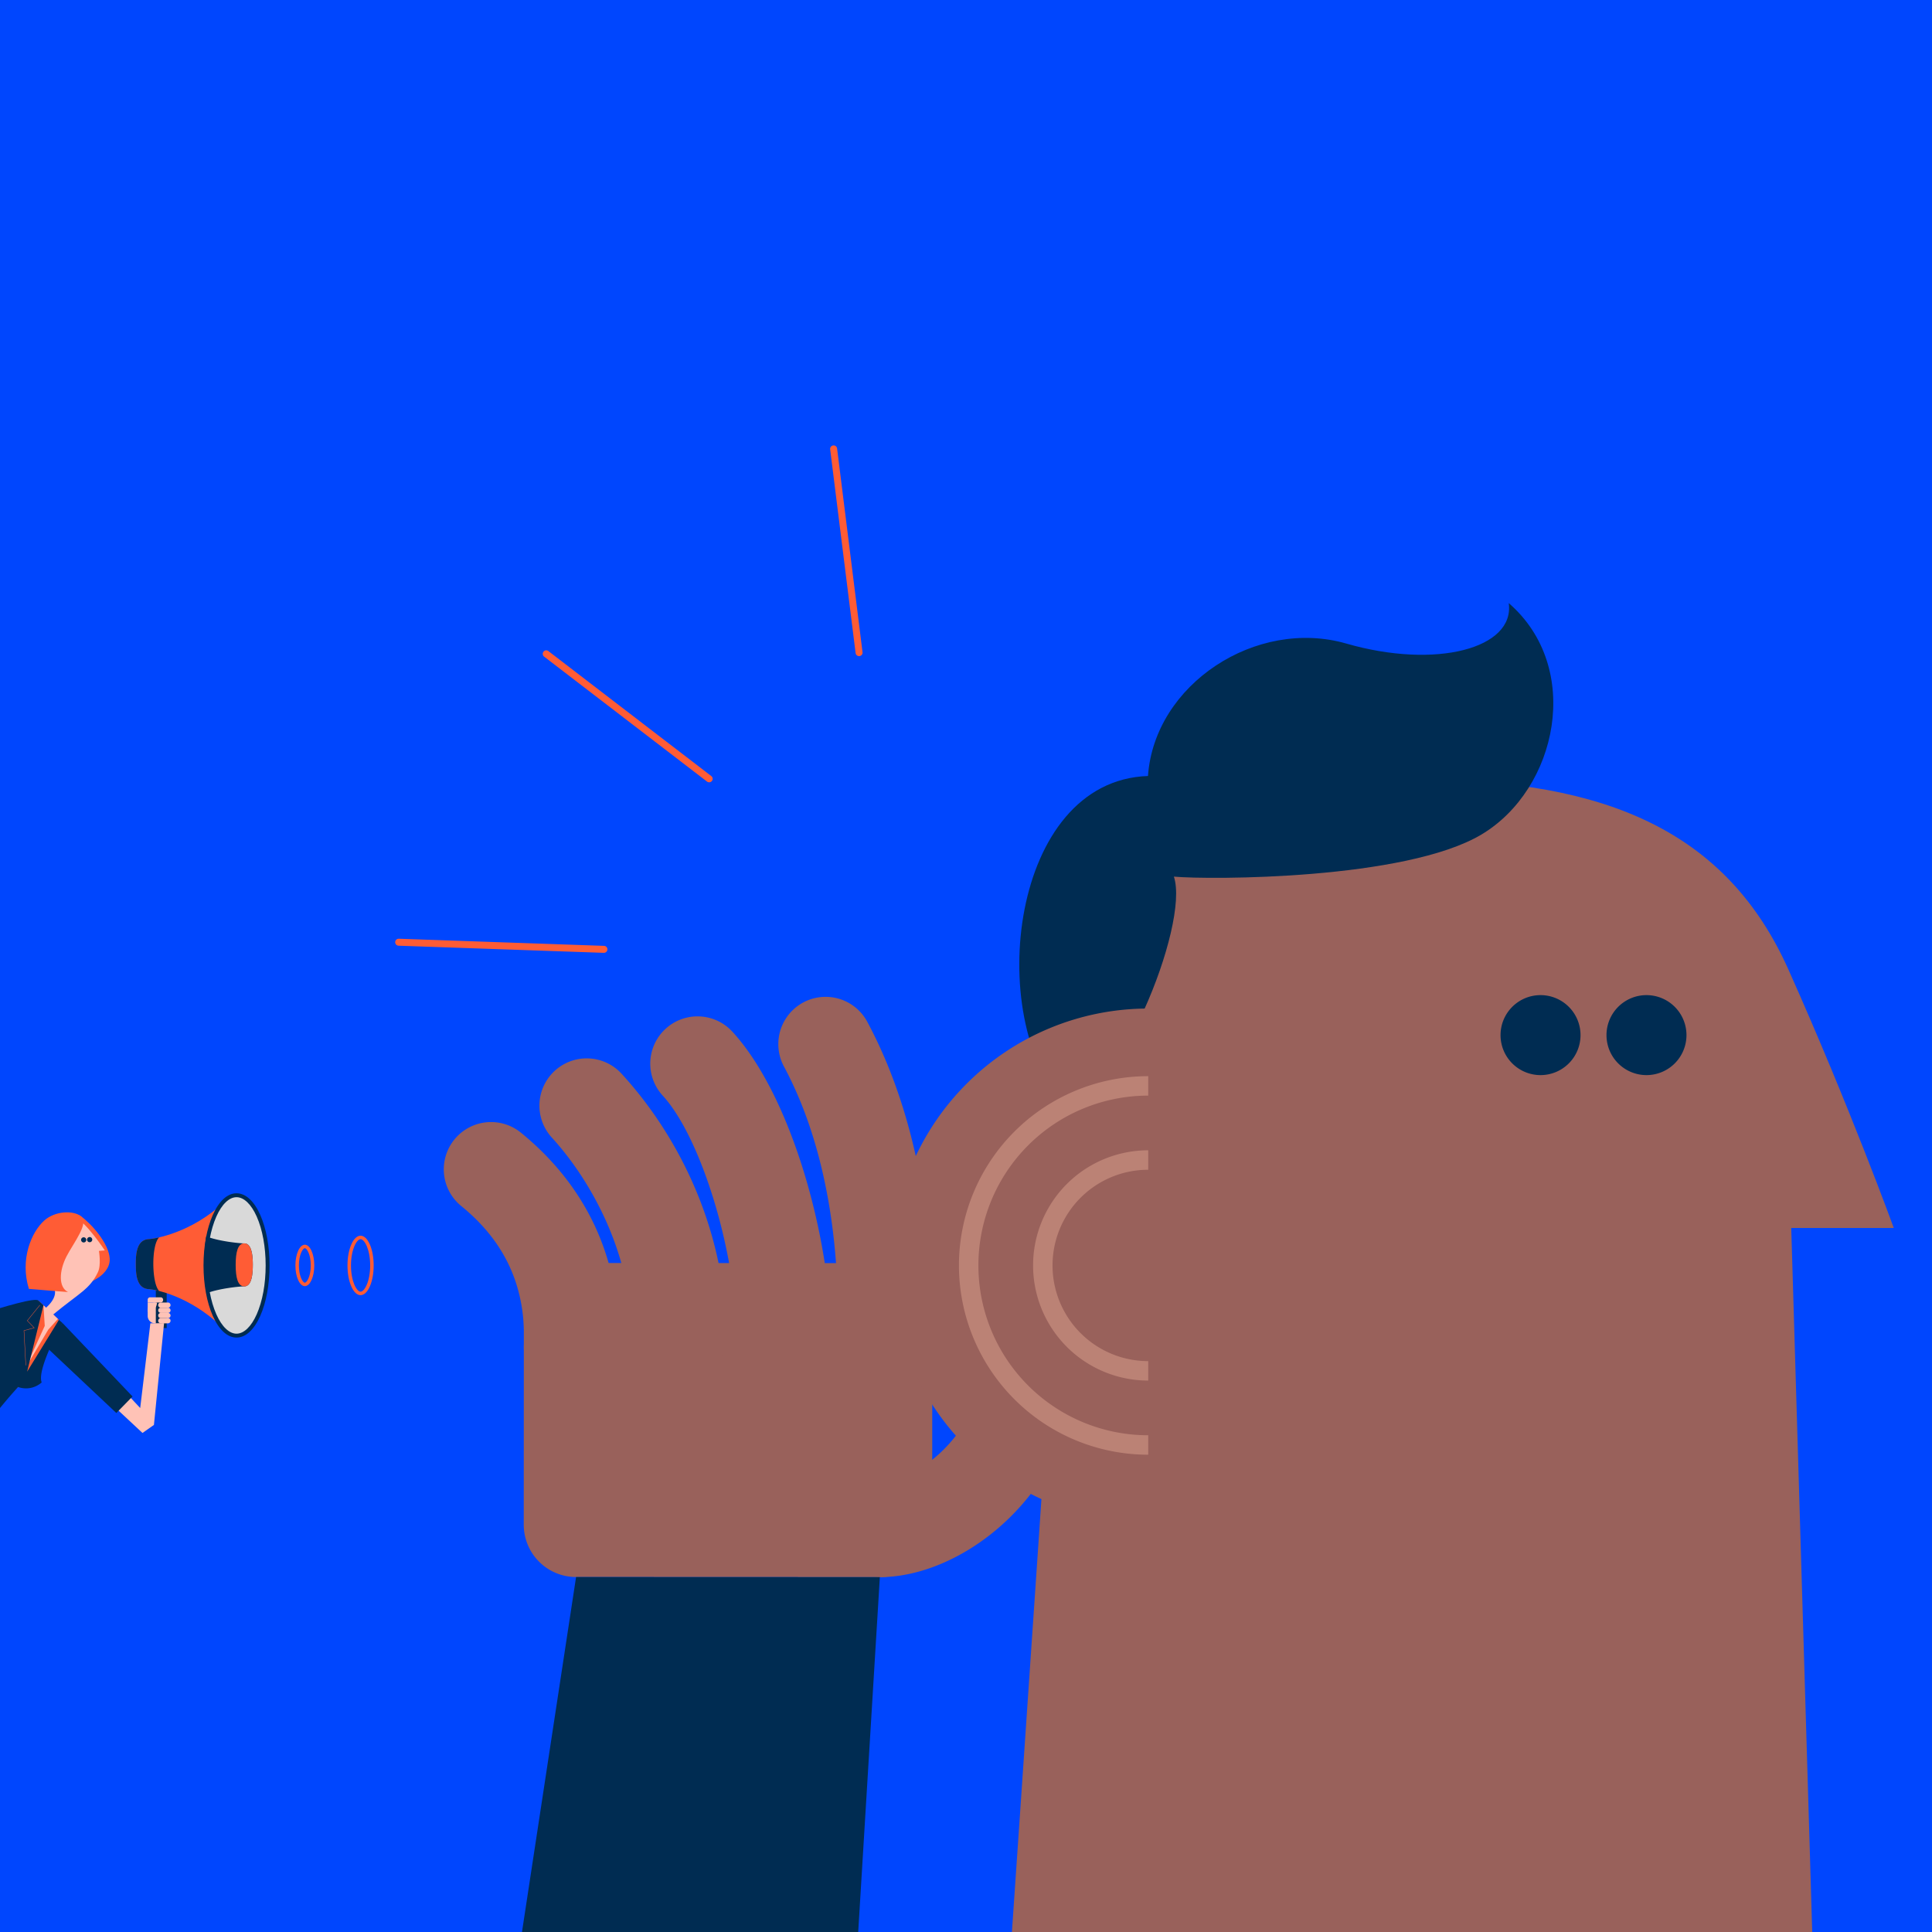 <svg xmlns="http://www.w3.org/2000/svg" xmlns:xlink="http://www.w3.org/1999/xlink" width="1000" height="1000" viewBox="0 0 1000 1000">
  <defs>
    <clipPath id="clip-path">
      <rect id="Rectángulo_72" data-name="Rectángulo 72" width="1000" height="1000" transform="translate(-14962 11185)" fill="#fff"/>
    </clipPath>
    <clipPath id="clip-path-2">
      <rect id="Rectángulo_69" data-name="Rectángulo 69" width="1154.207" height="937.878" fill="none"/>
    </clipPath>
    <clipPath id="clip-path-3">
      <rect id="Rectángulo_70" data-name="Rectángulo 70" width="1010.022" height="937.878" fill="none"/>
    </clipPath>
  </defs>
  <g id="business-de-paso-frente" transform="translate(14962 -11185)">
    <rect id="Rectángulo_62" data-name="Rectángulo 62" width="1000" height="1000" transform="translate(-14962 11185)" fill="#0046fe"/>
    <g id="Enmascarar_grupo_14" data-name="Enmascarar grupo 14" clip-path="url(#clip-path)">
      <g id="Grupo_52" data-name="Grupo 52" transform="translate(-15109 11247.122)">
        <g id="Grupo_47" data-name="Grupo 47">
          <g id="Grupo_46" data-name="Grupo 46" clip-path="url(#clip-path-2)">
            <path id="Trazado_311" data-name="Trazado 311" d="M1159.037,1775.509a27.1,27.1,0,0,0,27.085,27.089l157.236.056a27.087,27.087,0,0,0,27.1-27.076l.026-108.375a27.071,27.071,0,0,0-27.069-27.086l-157.23-.055a27.088,27.088,0,0,0-27.1,27.074Z" transform="translate(-740.946 -1048.454)" fill="#99615b"/>
            <path id="Trazado_312" data-name="Trazado 312" d="M1108.159,1578.787a24.475,24.475,0,0,1-22.4-25.369c1.2-29.815-9.412-53.416-32.44-72.154a24.47,24.47,0,1,1,30.891-37.959c34.813,28.328,52.259,67.089,50.45,112.082a24.473,24.473,0,0,1-25.436,23.465c-.351-.012-.711-.036-1.062-.064" transform="translate(-667.59 -919.159)" fill="#99615b"/>
            <path id="Trazado_313" data-name="Trazado 313" d="M1251.461,1515.8a24.465,24.465,0,0,1-22.406-24.875c.841-42.3-20.669-81.187-41.091-103.483a24.471,24.471,0,0,1,36.093-33.055c34.73,37.925,54.892,89.335,53.924,137.521a24.467,24.467,0,0,1-24.952,23.974c-.527-.012-1.051-.041-1.568-.082" transform="translate(-755.333 -860.752)" fill="#99615b"/>
            <path id="Trazado_314" data-name="Trazado 314" d="M1407.786,1480.818a24.474,24.474,0,0,1-22.413-24.873c.876-43.7-17.638-106.139-38.087-128.474a24.469,24.469,0,1,1,36.087-33.054c31.725,34.635,51.944,111.989,50.932,162.509a24.465,24.465,0,0,1-24.952,23.974c-.531-.012-1.051-.038-1.566-.082" transform="translate(-857.183 -822.414)" fill="#99615b"/>
            <path id="Trazado_315" data-name="Trazado 315" d="M1577.489,1453.753a24.469,24.469,0,0,1-22.413-24.876c.593-29.808-2.225-86.941-27.844-134.669a24.472,24.472,0,0,1,43.126-23.147c30.89,57.561,34.341,124.2,33.651,158.8a24.477,24.477,0,0,1-24.958,23.974c-.52-.009-1.041-.038-1.561-.082" transform="translate(-974.463 -804.315)" fill="#99615b"/>
            <path id="Trazado_316" data-name="Trazado 316" d="M1630.289,1867.255a24.472,24.472,0,0,1,.011-48.771c21.59-1.812,48.725-25.406,53.141-56.358a24.472,24.472,0,0,1,48.453,6.913c-8.45,59.188-60.522,98.216-101.6,98.216" transform="translate(-1027.878 -1113.056)" fill="#99615b"/>
            <path id="Trazado_317" data-name="Trazado 317" d="M1341.737,2090.706l-157.236-.056-28,183.733H1330.53Z" transform="translate(-739.326 -1336.506)" fill="#002c52"/>
            <path id="Trazado_318" data-name="Trazado 318" d="M2069.972,946.465c97.18,0,159.549,26.94,191.46,98.32s54.526,133.751,54.526,133.751h-53.075l10.858,364.4H1859.5s26.962-391.239,30.5-458.017c4.949-93.486,69.741-138.45,179.972-138.45" transform="translate(-1188.738 -605.054)" fill="#99615b"/>
            <path id="Trazado_319" data-name="Trazado 319" d="M1936.688,782.65c3.352-47.6,56.14-81.954,102.631-68.553s87.359,2.517,84.1-20.943c38.625,33.514,25.2,96.373-14.165,119.812s-140.727,23.445-159.157,21.768c8.377,25.134-30.292,119.057-57.036,117.753-40.982-44.869-27.58-167.467,43.629-169.837" transform="translate(-1195.498 -443.118)" fill="#002c52"/>
            <path id="Trazado_320" data-name="Trazado 320" d="M2581.325,1255.68a20.7,20.7,0,1,1-20.7,20.7,20.7,20.7,0,0,1,20.7-20.7" transform="translate(-1636.949 -802.728)" fill="#002c52"/>
            <path id="Trazado_321" data-name="Trazado 321" d="M2733.347,1255.68a20.7,20.7,0,1,1-20.7,20.7,20.7,20.7,0,0,1,20.7-20.7" transform="translate(-1734.132 -802.728)" fill="#002c52"/>
            <path id="Trazado_322" data-name="Trazado 322" d="M1819.456,1540.869V1274.941a132.964,132.964,0,0,0,0,265.928" transform="translate(-1078.137 -815.041)" fill="#99615b"/>
            <path id="Trazado_323" data-name="Trazado 323" d="M1881.482,1567.9a97.965,97.965,0,0,1,0-195.931v10.066a87.9,87.9,0,0,0,0,175.8Z" transform="translate(-1140.163 -877.068)" fill="#bb8275"/>
            <path id="Trazado_324" data-name="Trazado 324" d="M1949.483,1597.528a59.594,59.594,0,0,1,0-119.188v10.066a49.528,49.528,0,0,0,0,99.057Z" transform="translate(-1208.164 -945.07)" fill="#bb8275"/>
            <path id="Rectángulo_63" data-name="Rectángulo 63" d="M3.83,0h.63A3.828,3.828,0,0,1,8.288,3.828V6.949a3.829,3.829,0,0,1-3.829,3.829H3.828A3.828,3.828,0,0,1,0,6.95V3.83A3.83,3.83,0,0,1,3.83,0Z" transform="translate(223.445 612.054)" fill="#ffc2b6"/>
            <rect id="Rectángulo_64" data-name="Rectángulo 64" width="5.62" height="21.166" transform="translate(227.654 604.118)" fill="#002c52"/>
            <path id="Rectángulo_65" data-name="Rectángulo 65" d="M1.347,0h3.7A1.348,1.348,0,0,1,6.4,1.348v0A1.347,1.347,0,0,1,5.051,2.695h-3.7A1.347,1.347,0,0,1,0,1.347v0A1.347,1.347,0,0,1,1.347,0Z" transform="translate(228.875 614.749)" fill="#ffc2b6"/>
            <path id="Rectángulo_66" data-name="Rectángulo 66" d="M1.347,0h3.7A1.347,1.347,0,0,1,6.4,1.347v0A1.347,1.347,0,0,1,5.051,2.695h-3.7A1.347,1.347,0,0,1,0,1.348v0A1.347,1.347,0,0,1,1.347,0Z" transform="translate(228.875 612.054)" fill="#ffc2b6"/>
            <path id="Rectángulo_67" data-name="Rectángulo 67" d="M1.347,0h3.7A1.348,1.348,0,0,1,6.4,1.348v0A1.347,1.347,0,0,1,5.051,2.695h-3.7A1.347,1.347,0,0,1,0,1.348v0A1.347,1.347,0,0,1,1.347,0Z" transform="translate(228.875 617.443)" fill="#ffc2b6"/>
            <path id="Rectángulo_68" data-name="Rectángulo 68" d="M1.347,0h3.7A1.347,1.347,0,0,1,6.4,1.347v0A1.347,1.347,0,0,1,5.05,2.694h-3.7A1.347,1.347,0,0,1,0,1.347v0A1.347,1.347,0,0,1,1.347,0Z" transform="translate(228.875 620.138)" fill="#ffc2b6"/>
            <path id="Trazado_325" data-name="Trazado 325" d="M619.439,1690.539a1.263,1.263,0,0,1,1.263-1.263h5.459a1.263,1.263,0,0,1,1.263,1.263v.169a1.263,1.263,0,0,1-1.263,1.263h-6.722Z" transform="translate(-395.994 -1079.916)" fill="#ffc2b6"/>
            <path id="Trazado_326" data-name="Trazado 326" d="M624.244,1696.746a4.805,4.805,0,0,1-4.806,4.805v-4.805Z" transform="translate(-395.993 -1084.692)" fill="#ffc2b6"/>
            <path id="Trazado_327" data-name="Trazado 327" d="M608.947,1566.341c6.227-.444,26.13-5.113,42.086-22.156,3.234-3.455,1.835,73.846-1.4,70.391-15.956-17.043-34.461-21.915-40.687-22.359s-6.56-7.884-6.56-12.938.333-12.493,6.56-12.938" transform="translate(-385.093 -987.091)" fill="#ff5c35"/>
            <path id="Trazado_328" data-name="Trazado 328" d="M702.323,1579.165c0,20.064,7.2,36.329,16.083,36.329s16.084-16.265,16.084-36.329-7.2-36.329-16.084-36.329-16.083,16.265-16.083,36.329" transform="translate(-448.979 -986.301)" fill="#d9d9d9"/>
            <path id="Trazado_329" data-name="Trazado 329" d="M716.624,1614.717c-4.718,0-9.084-3.991-12.292-11.239-3.093-6.988-4.8-16.255-4.8-26.1s1.7-19.109,4.8-26.1c3.209-7.248,7.574-11.239,12.292-11.239s9.084,3.991,12.293,11.239c3.094,6.987,4.8,16.255,4.8,26.1s-1.7,19.108-4.8,26.1c-3.209,7.247-7.574,11.239-12.293,11.239m0-72.657c-3.817,0-7.628,3.66-10.453,10.042-2.982,6.736-4.625,15.714-4.625,25.281s1.642,18.546,4.625,25.282c2.825,6.381,6.635,10.042,10.453,10.042s7.628-3.66,10.453-10.042c2.983-6.736,4.625-15.715,4.625-25.282s-1.643-18.545-4.625-25.281c-2.825-6.382-6.635-10.042-10.453-10.042" transform="translate(-447.197 -984.518)" fill="#002c52"/>
            <path id="Trazado_330" data-name="Trazado 330" d="M836.278,1635.267c-2.692,0-4.882-4.81-4.882-10.723s2.19-10.723,4.882-10.723,4.882,4.81,4.882,10.723-2.19,10.723-4.882,10.723m0-19.642c-1.085,0-3.079,3.386-3.079,8.919s1.993,8.919,3.079,8.919,3.079-3.386,3.079-8.919-1.993-8.919-3.079-8.919" transform="translate(-531.493 -1031.68)" fill="#ff5c35"/>
            <path id="Trazado_331" data-name="Trazado 331" d="M912.9,1631.664c-3.735,0-6.774-6.9-6.774-15.39s3.039-15.389,6.774-15.389,6.774,6.9,6.774,15.389-3.039,15.39-6.774,15.39m0-28.975c-2.027,0-4.97,5.292-4.97,13.586s2.943,13.586,4.97,13.586,4.97-5.293,4.97-13.586-2.944-13.586-4.97-13.586" transform="translate(-579.266 -1023.41)" fill="#ff5c35"/>
            <path id="Trazado_332" data-name="Trazado 332" d="M602.387,1617.135c0-5.054.333-12.493,6.56-12.938a38.084,38.084,0,0,0,5.54-.908c-4.208,3.933-3.893,24.213.063,27.769a34.121,34.121,0,0,0-5.6-.986c-6.226-.444-6.56-7.884-6.56-12.937" transform="translate(-385.093 -1024.947)" fill="#002c52"/>
            <path id="Trazado_333" data-name="Trazado 333" d="M725.851,1616.564c0,6.606-1.119,11.132-4.438,11.132-2.626,0-12.666,1.072-18.894,3.338a82.707,82.707,0,0,1-.8-29.247c6.128,2.476,16.956,3.645,19.7,3.645,3.318,0,4.438,4.525,4.438,11.132" transform="translate(-447.993 -1023.987)" fill="#002c52"/>
            <path id="Trazado_334" data-name="Trazado 334" d="M750.118,1611.893c3.318,0,4.438,4.525,4.438,11.131s-1.119,11.132-4.438,11.132-4.437-4.526-4.437-11.132,1.119-11.131,4.437-11.131" transform="translate(-476.697 -1030.447)" fill="#ff5c35"/>
          </g>
        </g>
        <g id="Grupo_49" data-name="Grupo 49" transform="translate(144.185)">
          <g id="Grupo_48" data-name="Grupo 48" clip-path="url(#clip-path-3)">
            <path id="Trazado_335" data-name="Trazado 335" d="M576.154,1770.278l5.258-43.842,7.1-.106-5.253,52.7-5.918,4.145-19.544-18.225,5.647-8.286Z" transform="translate(-500.77 -1103.604)" fill="#ffc2b6" fill-rule="evenodd"/>
            <path id="Trazado_336" data-name="Trazado 336" d="M480.886,1725.971l36.3,38.089-8.376,8.566-37.036-34.867Z" transform="translate(-445.777 -1103.375)" fill="#002c52"/>
            <path id="Trazado_337" data-name="Trazado 337" d="M358.743,1703.919c-2.3-2.17-8.023-7.543-10.633-10.008-18.534,19.019-38.871,55.56-64.609,63.551,3.65,3.447,15.607,14.744,19.277,18.212,2.882-8.124,23.637-27.593,34.846-37,4.141,1.112,17.1-27.349,21.118-34.754" transform="translate(-325.421 -1082.88)" fill="#ff5c35"/>
            <path id="Trazado_338" data-name="Trazado 338" d="M518.556,1572.064c5.41,3.9,14.6,14.086,14.964,22.1.28,6.153-6.219,10.579-10.11,11.941s-11.847-39.072-4.854-34.037" transform="translate(-473.911 -1004.708)" fill="#ff5c35"/>
            <path id="Trazado_339" data-name="Trazado 339" d="M467.74,1607.987c-12.305-10.128-6.778-26.679-.338-31.78,5.188-4.11,9.707-3.813,13.028-2.5,5.415,2.139,15.158,16.87,15.158,16.87l-3.052.258s1.268,7.274-.523,10.987c-4.3,8.9-9.084,10.369-23.064,21.841-4.969,4.08-4.428-1.251-3.78-3.442,5.5-4.893,5.834-9.541,2.57-12.229" transform="translate(-438.516 -1005.478)" fill="#ffc2b6"/>
            <path id="Trazado_340" data-name="Trazado 340" d="M523.931,1604.165a1.34,1.34,0,1,0,1.638-.958,1.337,1.337,0,0,0-1.638.958" transform="translate(-479.095 -1024.867)" fill="#002c52"/>
            <path id="Trazado_341" data-name="Trazado 341" d="M532.487,1603.815a1.342,1.342,0,1,0,1.634-.961,1.348,1.348,0,0,0-1.634.961" transform="translate(-484.565 -1024.642)" fill="#002c52"/>
            <path id="Trazado_342" data-name="Trazado 342" d="M472.864,1569.345c4.541,3.515-3.6,13.52-7.349,20.742-3.88,7.469-4.334,16.018.721,18.539-10.768-.772-15.418-1.3-20.246-1.644-4.7-15.2,1.219-29.352,7.994-35.4,5.61-5.008,14.965-5.268,18.88-2.238" transform="translate(-428.219 -1001.989)" fill="#ff5c35"/>
            <path id="Trazado_343" data-name="Trazado 343" d="M460.852,1707.765l-5.02,5.56-11.792,19.895,9.986-21.853-.659-10.673Z" transform="translate(-428.05 -1087.215)" fill="#ffc2b6"/>
            <path id="Trazado_344" data-name="Trazado 344" d="M338.906,1693.911l2.628,2.446-8.459,34.371,16.464-26.809,1.786,1.557s-13.434,24.087-10.712,30.826a12.213,12.213,0,0,1-12.192,2.371c-10.813,11.6-27.81,34.583-33.911,41.416-2.386-2.255-21.642-20.445-25.405-24,20.771,1.255,38.16-27.614,50.1-46.162,12.2-9.6,19.7-16.016,19.7-16.016" transform="translate(-316.217 -1082.88)" fill="#002c52"/>
            <path id="Trazado_345" data-name="Trazado 345" d="M442.609,1731.583l-.962-18.08,5.231-1.417-3.535-3.663,6.554-8.1.142.115-6.452,7.974,3.638,3.77-5.388,1.459.954,17.933Z" transform="translate(-426.52 -1086.978)" fill="#ff5c35"/>
            <path id="Trazado_346" data-name="Trazado 346" d="M354.34,1693.336c-3.37-3.148-61.093,17.652-61.093,17.652l3.973,13.277s37.807-13.371,40.987-14.637,13.815-11.943,16.133-16.292" transform="translate(-331.651 -1082.305)" fill="#002c52"/>
          </g>
        </g>
        <g id="Grupo_51" data-name="Grupo 51">
          <g id="Grupo_50" data-name="Grupo 50" clip-path="url(#clip-path-2)">
            <path id="Trazado_347" data-name="Trazado 347" d="M1613.655,575.975a1.8,1.8,0,0,1-1.787-1.58L1598.7,468.948a1.8,1.8,0,0,1,3.579-.447l13.165,105.447a1.8,1.8,0,0,1-1.566,2.013,1.833,1.833,0,0,1-.226.014" transform="translate(-1022.006 -298.492)" fill="#ff5c35"/>
            <path id="Trazado_348" data-name="Trazado 348" d="M1082.585,1182.063h-.064l-106.2-3.684a1.8,1.8,0,1,1,.125-3.605l106.2,3.684a1.8,1.8,0,0,1-.061,3.606" transform="translate(-623.026 -751.005)" fill="#ff5c35"/>
            <path id="Trazado_349" data-name="Trazado 349" d="M1272.436,829.27a1.8,1.8,0,0,1-1.1-.373l-84.315-64.681a1.8,1.8,0,1,1,2.2-2.862l84.315,64.68a1.8,1.8,0,0,1-1.1,3.235" transform="translate(-758.388 -486.479)" fill="#ff5c35"/>
          </g>
        </g>
      </g>
    </g>
  </g>
</svg>
